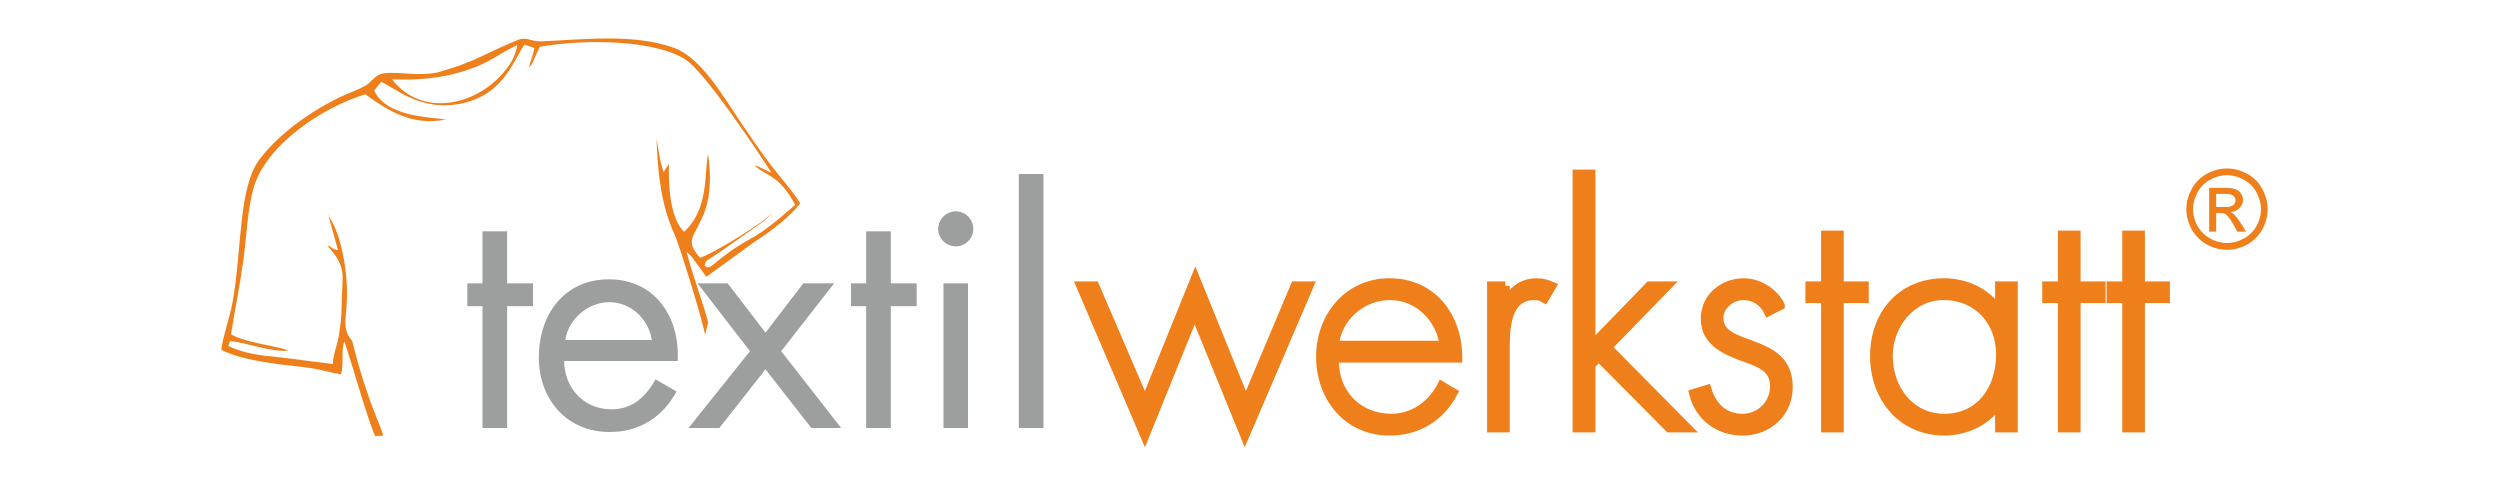 <?xml version="1.0" encoding="UTF-8"?>
<!DOCTYPE svg PUBLIC "-//W3C//DTD SVG 1.1//EN" "http://www.w3.org/Graphics/SVG/1.1/DTD/svg11.dtd">
<!-- Creator: CorelDRAW X7 -->
<svg xmlns="http://www.w3.org/2000/svg" xml:space="preserve" width="150mm" height="30mm" version="1.1" style="shape-rendering:geometricPrecision; text-rendering:geometricPrecision; image-rendering:optimizeQuality; fill-rule:evenodd; clip-rule:evenodd"
viewBox="0 0 15000 3000"
 xmlns:xlink="http://www.w3.org/1999/xlink">
 <defs>
  <style type="text/css">
   <![CDATA[
    .str0 {stroke:#EF7F1A;stroke-width:52.91}
    .fil0 {fill:#9D9E9E}
    .fil1 {fill:#EF7F1A}
    .fil2 {fill:#EF7F1A;fill-rule:nonzero}
   ]]>
  </style>
 </defs>
 <g id="Ebene_x0020_1">
  <path class="fil0" d="M4066 2166c15,-259 -133,-490 -412,-490 -271,0 -421,213 -421,469 0,250 166,447 425,447 177,0 318,-88 401,-243l-126 -73c-57,104 -138,180 -264,180 -168,0 -283,-130 -284,-290l681 0zm-674 -126c18,-126 137,-227 264,-227 129,0 235,101 255,227l-519 0z"/>
  <polygon class="fil0" points="4500,2107 4131,2568 4316,2568 4593,2216 4868,2568 5047,2568 4687,2107 5005,1700 4820,1700 4593,1996 4366,1700 4185,1700 "/>
  <polygon class="fil0" points="5345,1837 5500,1837 5500,1700 5345,1700 5345,1388 5197,1388 5197,1700 5106,1700 5106,1837 5197,1837 5197,2568 5345,2568 "/>
  <path class="fil0" d="M5808 1700l-147 0 0 868 147 0 0 -868zm-73 -432c-58,0 -106,48 -106,105 0,59 48,105 106,105 57,0 105,-46 105,-105 0,-57 -48,-105 -105,-105z"/>
  <polygon class="fil0" points="6261,1044 6113,1044 6113,2568 6261,2568 "/>
  <polygon class="fil1 str0" points="6569,1715 6484,1715 6869,2615 7168,1877 7469,2615 7855,1715 7770,1715 7475,2415 7172,1669 6870,2415 "/>
  <path class="fil1 str0" d="M8747 2149c2,-246 -151,-453 -410,-453 -249,0 -414,205 -414,444 0,242 161,447 414,447 168,0 305,-83 383,-231l-70 -41c-61,115 -169,194 -302,194 -197,0 -347,-144 -341,-360l740 0zm-740 -78c14,-160 158,-297 332,-297 176,0 305,140 325,297l-657 0z"/>
  <path class="fil1 str0" d="M9032 1715l-83 0 0 853 83 0 0 -436c0,-125 -11,-358 175,-358 23,0 39,5 60,17l44 -74c-30,-13 -57,-21 -91,-21 -90,0 -151,52 -184,130l-4 0 0 -111z"/>
  <polygon class="fil1 str0" points="9546,1044 9462,1044 9462,2568 9546,2568 9546,2190 9592,2142 10015,2568 10124,2568 9645,2084 10004,1715 9897,1715 9546,2077 "/>
  <path class="fil1" d="M10682 1833c-37,-79 -131,-137 -218,-137 -124,0 -233,87 -233,217 0,144 133,194 249,236 85,30 167,63 167,168 0,107 -85,192 -192,192 -113,0 -182,-72 -213,-173l-81 25c35,139 151,226 294,226 153,0 275,-109 275,-266 0,-309 -416,-209 -416,-414 0,-74 74,-133 146,-133 67,0 122,37 150,96l72 -37z"/>
  <path class="fil1 str0" d="M10682 1833c-37,-79 -131,-137 -218,-137 -124,0 -233,87 -233,217 0,144 133,194 249,236 85,30 167,63 167,168 0,107 -85,192 -192,192 -113,0 -182,-72 -213,-173l-81 25c35,139 151,226 294,226 153,0 275,-109 275,-266 0,-309 -416,-209 -416,-414 0,-74 74,-133 146,-133 67,0 122,37 150,96l72 -37z"/>
  <polygon class="fil1 str0" points="11036,1792 11186,1792 11186,1715 11036,1715 11036,1410 10953,1410 10953,1715 10859,1715 10859,1792 10953,1792 10953,2568 11036,2568 "/>
  <path class="fil1" d="M11661 1774c207,0 342,155 342,353 0,205 -119,382 -337,382 -207,0 -336,-177 -336,-373 0,-185 135,-362 331,-362zm419 -59l-83 0 0 148 -4 0c-72,-107 -197,-167 -328,-167 -257,0 -418,191 -418,440 0,249 163,451 421,451 126,0 263,-63 325,-172l4 0 0 153 83 0 0 -853z"/>
  <path class="fil1 str0" d="M11661 1774c207,0 342,155 342,353 0,205 -119,382 -337,382 -207,0 -336,-177 -336,-373 0,-185 135,-362 331,-362zm419 -59l-83 0 0 148 -4 0c-72,-107 -197,-167 -328,-167 -257,0 -418,191 -418,440 0,249 163,451 421,451 126,0 263,-63 325,-172l4 0 0 153 83 0 0 -853z"/>
  <polygon class="fil1 str0" points="12457,1792 12607,1792 12607,1715 12457,1715 12457,1410 12374,1410 12374,1715 12280,1715 12280,1792 12374,1792 12374,2568 12457,2568 "/>
  <polygon class="fil1 str0" points="12843,1792 12993,1792 12993,1715 12843,1715 12843,1410 12760,1410 12760,1715 12666,1715 12666,1792 12760,1792 12760,2568 12843,2568 "/>
  <polygon class="fil0" points="3043,1837 3198,1837 3198,1700 3043,1700 3043,1388 2895,1388 2895,1700 2804,1700 2804,1837 2895,1837 2895,2568 3043,2568 "/>
  <path class="fil1" d="M2818 415c115,-37 189,-101 285,-144 -2,30 -21,75 -34,98 -156,255 -525,356 -717,107 135,5 292,0 466,-61zm-195 20c-122,24 -226,-7 -319,5 -58,8 -67,50 -117,77 -49,27 -106,45 -158,71 -196,98 -364,227 -471,367 -129,171 -105,537 -163,861 -16,88 -62,218 -67,283 90,47 225,70 348,87 62,8 124,13 187,22 64,10 132,31 183,38 19,-63 -1,-144 20,-198 40,114 137,460 184,568l49 -2c-8,-49 -95,-202 -186,-569 -86,-98 -1,-165 -44,-454 -15,-96 -40,-208 -94,-290 -1,-2 -3,-3 -5,-6 -1,-4 -3,-5 -1,-7l59 213c-39,-7 -28,-15 -65,-29 125,139 88,176 87,361 0,63 -8,123 -17,181 -9,57 -35,113 -36,170l-324 -41c-122,-11 -207,-22 -303,-67l11 -30c105,11 229,64 347,59 -10,-5 -9,-5 -24,-11 -49,-17 -233,-39 -318,-88 21,-135 51,-281 73,-435 20,-144 25,-313 63,-445 74,-255 410,-482 670,-560 139,101 283,191 485,151 -109,-15 -360,-18 -432,-174l42 -52c70,27 239,187 491,128 234,-55 291,-227 368,-352l60 21c-7,46 -21,67 -32,115 28,-25 3,1 19,-22l45 -100c280,-50 697,-40 876,77 116,76 416,526 514,677 -37,-12 -53,-29 -101,-43 68,67 145,51 244,237 -265,234 -245,172 -415,298 -95,71 -95,90 -128,69 3,-32 9,-29 45,-53 23,-16 39,-26 58,-39l234 -164c38,-28 72,-67 94,-76 -27,14 -65,50 -101,75 -84,59 -269,175 -357,208 -102,-111 -27,-127 30,-286 34,-94 35,-228 17,-337 -23,110 7,331 -144,467 -89,-88 -94,-302 -90,-406 -11,15 -24,29 -31,48 -20,-48 -27,-103 -35,-148 -2,-17 -6,-35 -9,-53 7,199 26,395 108,575 28,56 179,550 183,603l19 -76c-38,-141 -92,-275 -129,-421 3,2 6,2 8,6 2,4 5,5 7,6 12,13 6,5 19,21l84 115 292 -212c103,-67 210,-148 271,-229 -39,-67 -130,-168 -183,-239 -62,-82 -119,-167 -177,-252 -101,-149 -233,-381 -395,-441 -245,-90 -557,-49 -799,-40 -64,3 -84,-32 -146,-6 -196,81 -255,132 -478,193z"/>
  <path class="fil2" d="M13362 1011c41,0 81,10 120,31 39,21 70,51 91,91 22,39 33,80 33,122 0,42 -11,82 -32,121 -22,39 -52,69 -90,91 -39,21 -80,32 -122,32 -42,0 -83,-11 -121,-32 -39,-22 -69,-52 -91,-91 -21,-39 -32,-79 -32,-121 0,-42 11,-83 33,-122 22,-40 52,-70 91,-91 39,-21 79,-31 120,-31zm0 40c-34,0 -68,9 -100,27 -32,17 -58,42 -76,75 -18,33 -28,67 -28,102 0,35 9,69 27,101 18,32 44,57 76,75 32,18 66,27 101,27 35,0 69,-9 101,-27 33,-18 58,-43 76,-75 18,-32 27,-66 27,-101 0,-35 -10,-69 -28,-102 -18,-33 -43,-58 -76,-75 -32,-18 -66,-27 -100,-27zm-107 339l0 -263 90 0c31,0 54,3 67,8 14,5 25,13 33,25 9,12 13,25 13,38 0,20 -7,36 -21,50 -14,15 -32,23 -55,24 10,4 17,9 23,14 10,11 23,28 39,52l32 52 -52 0 -23 -42c-19,-32 -33,-53 -45,-61 -7,-6 -19,-9 -34,-9l-25 0 0 112 -42 0zm42 -148l52 0c24,0 41,-4 50,-11 9,-7 14,-17 14,-29 0,-8 -3,-15 -7,-21 -4,-6 -10,-10 -18,-13 -7,-3 -22,-5 -42,-5l-49 0 0 79z"/>
 </g>
</svg>
